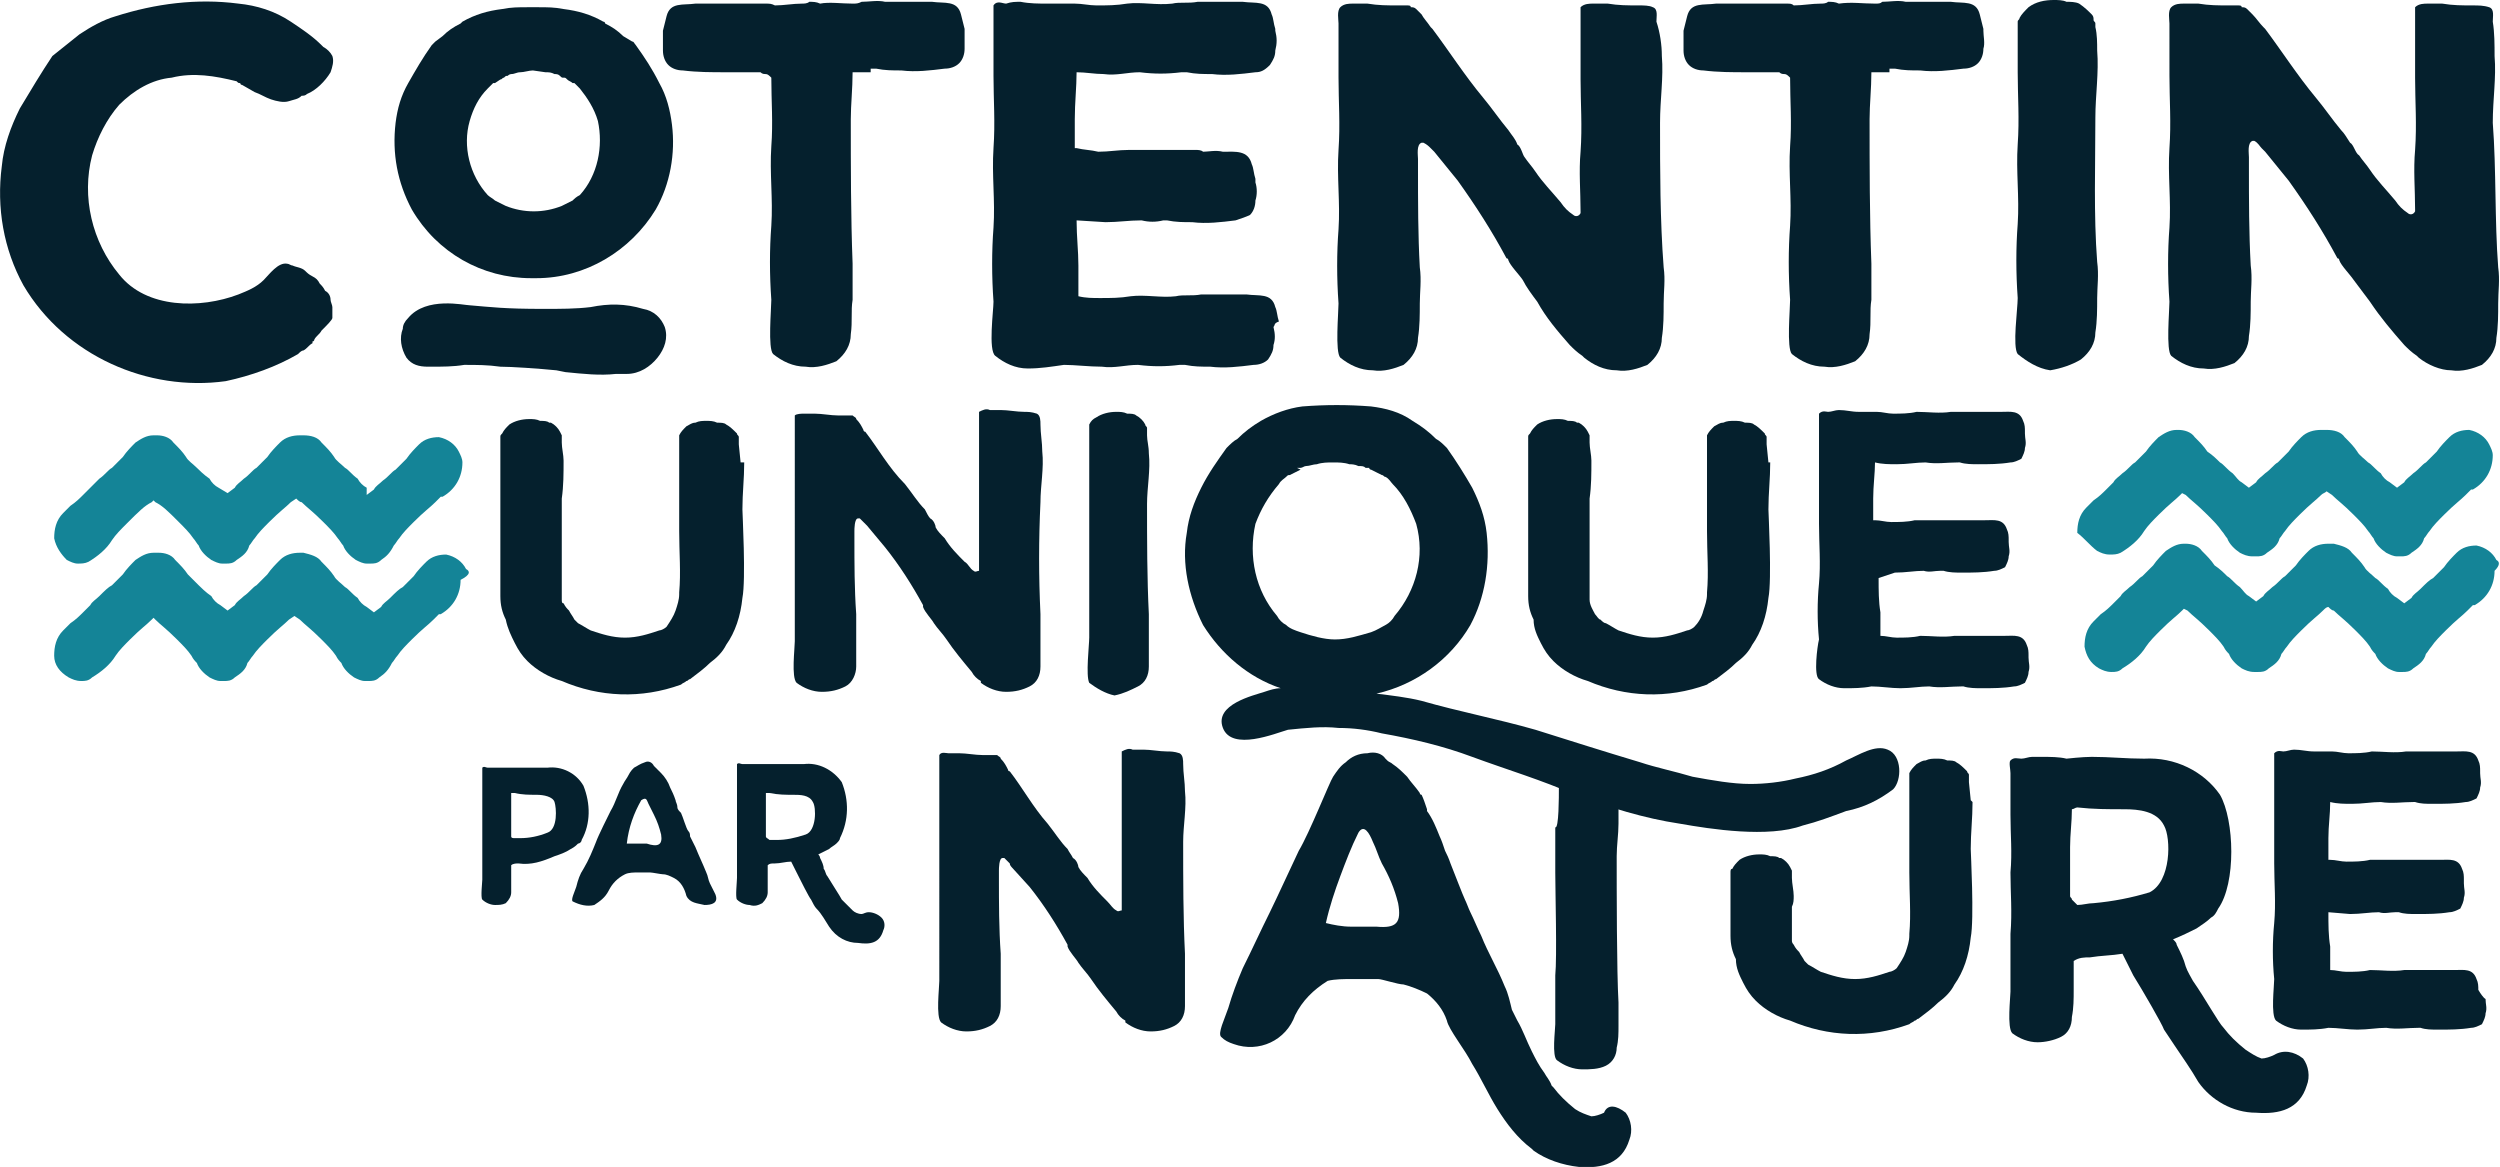<svg xmlns="http://www.w3.org/2000/svg" xml:space="preserve" id="Calque_1" x="0" y="0" version="1.1" viewBox="0 0 138.4 64.6"><style>.st0{fill:#148497}.st1{fill:#05202d}</style><g id="Groupe_23306"><path id="Tracé_96761" d="M3.7 31c.2.1.4.2.6.2s.4 0 .6-.1c.5-.3 1-.7 1.3-1.2.2-.3.5-.6.8-.9.7-.7 1-1 1.4-1.2l.1-.1.1.1c.4.2.7.5 1.3 1.1.3.3.6.6.8.9.1.1.2.3.3.4.1.3.4.6.7.8.2.1.4.2.6.2h.2c.2 0 .4 0 .6-.2.3-.2.6-.4.7-.8.1-.1.2-.3.3-.4.2-.3.5-.6.8-.9.6-.6.9-.8 1.2-1.1l.3-.2c.1.1.2.2.3.2.3.3.6.5 1.2 1.1.3.3.6.6.8.9.1.1.2.3.3.4.1.3.4.6.7.8.2.1.4.2.6.2h.2c.2 0 .4 0 .6-.2.3-.2.5-.4.7-.8.1-.1.2-.3.3-.4.2-.3.5-.6.8-.9.6-.6.9-.8 1.2-1.1l.3-.3h.1c.7-.4 1.1-1.1 1.1-1.9 0-.2-.1-.4-.2-.6-.2-.4-.6-.7-1.1-.8-.4 0-.8.1-1.1.4-.2.2-.5.5-.7.8l-.6.6c-.2.1-.4.4-.7.6-.2.2-.4.3-.5.5l-.4.3V27c-.2-.1-.4-.3-.5-.5-.3-.2-.5-.5-.7-.6-.2-.2-.5-.4-.6-.6-.2-.3-.4-.5-.7-.8-.2-.3-.6-.4-1-.4h-.2c-.4 0-.8.1-1.1.4-.2.2-.5.5-.7.8l-.6.6c-.2.1-.4.4-.7.6-.2.2-.4.3-.5.5l-.4.3-.5-.3c-.2-.1-.4-.3-.5-.5-.3-.2-.6-.5-.7-.6-.2-.2-.5-.4-.6-.6-.2-.3-.4-.5-.7-.8-.2-.3-.6-.4-.9-.4h-.2c-.4 0-.7.2-1 .4-.2.2-.5.5-.7.8l-.6.6c-.2.1-.4.4-.7.6L5 27l-.4.4c-.2.2-.4.4-.7.6l-.4.4c-.4.4-.5.9-.5 1.4.1.5.4.9.7 1.2" class="st0"/><path id="Tracé_96762" d="M25.8 31.5c-.2-.4-.6-.7-1.1-.8-.4 0-.8.1-1.1.4-.2.2-.5.5-.7.8l-.6.6c-.2.1-.4.3-.7.6-.2.2-.4.3-.5.5l-.4.3-.4-.3c-.2-.1-.4-.3-.5-.5-.3-.2-.5-.5-.7-.6-.2-.2-.5-.4-.6-.6-.2-.3-.4-.5-.7-.8-.2-.3-.6-.4-1-.5h-.2c-.4 0-.8.1-1.1.4-.2.2-.5.5-.7.8l-.6.6c-.2.1-.4.4-.7.6-.2.2-.4.3-.5.5l-.4.3-.4-.3c-.2-.1-.4-.3-.5-.5-.3-.2-.6-.5-.7-.6l-.6-.6c-.2-.3-.4-.5-.7-.8-.2-.3-.6-.4-.9-.4h-.3c-.4 0-.7.2-1 .4-.2.2-.5.5-.7.8l-.6.6c-.2.1-.4.3-.7.6-.2.2-.4.3-.5.5l-.4.4c-.2.2-.4.4-.7.6l-.4.4c-.4.4-.5.9-.5 1.4s.3.9.8 1.2c.2.1.4.2.7.2.2 0 .4 0 .6-.2.5-.3 1-.7 1.3-1.2.2-.3.5-.6.8-.9.6-.6.9-.8 1.2-1.1l.1-.1.1.1c.3.3.6.5 1.2 1.1.3.3.6.6.8.9.1.2.2.3.3.4.1.3.4.6.7.8.2.1.4.2.6.2h.2c.2 0 .4 0 .6-.2.3-.2.6-.4.7-.8.1-.1.2-.3.3-.4.2-.3.5-.6.8-.9.6-.6.9-.8 1.2-1.1l.3-.2.3.2c.3.3.6.5 1.2 1.1.3.3.6.6.8.9.1.2.2.3.3.4.1.3.4.6.7.8.2.1.4.2.6.2h.2c.2 0 .4 0 .6-.2.3-.2.5-.4.7-.8.1-.1.2-.3.3-.4.2-.3.5-.6.8-.9.6-.6.9-.8 1.2-1.1l.3-.3h.1c.7-.4 1.1-1.1 1.1-1.9.6-.3.5-.5.3-.6" class="st0"/><path id="Tracé_96763" d="M1.3 15.8C.2 13.8-.2 11.5.1 9.2.2 8.1.6 7 1.1 6c.6-1 1.2-2 1.8-2.9l1.5-1.2c.6-.4 1.3-.8 2-1 2.2-.7 4.5-1 6.8-.7 1 .1 2 .4 2.9 1 .6.4 1.2.8 1.7 1.3l.1.1c.2.1.4.3.5.5.1.3 0 .6-.1.9-.3.5-.8 1-1.3 1.2-.1.1-.2.1-.3.1-.2.2-.4.2-.7.3s-.7 0-1-.1-.6-.3-.9-.4l-.7-.4c-.1 0-.1-.1-.1-.1-.1 0-.1 0-.2-.1-1.2-.3-2.4-.5-3.6-.2-1.1.1-2.1.7-2.9 1.5-.7.8-1.2 1.8-1.5 2.8-.6 2.3 0 4.8 1.5 6.6 1.5 1.9 4.5 1.9 6.6 1.1.5-.2 1-.4 1.4-.8.3-.3.8-1 1.3-.9.1 0 .2.1.3.1.2.1.5.1.7.3.1.1.2.2.4.3s.3.2.4.4c.1.1.2.2.3.4.2.1.3.3.3.5 0 .1.1.3.1.4v.6c0 .1-.3.4-.5.6l-.1.1c-.1.2-.3.3-.4.5 0 0 0 .1-.1.1v.1c-.2.1-.3.3-.5.4-.1 0-.2.1-.3.2-1.2.7-2.6 1.2-4 1.5-4.3.6-8.9-1.4-11.2-5.3" class="st1"/><path id="Tracé_96764" d="M36.3 11.6c-1.4 2.3-3.9 3.8-6.6 3.8h-.3c-2.7 0-5.2-1.4-6.6-3.8q-1.2-2.25-.9-4.8c.1-.8.3-1.5.7-2.2s.8-1.4 1.3-2.1l.2-.2.4-.3c.3-.3.6-.5 1-.7l.1-.1c.7-.4 1.4-.6 2.2-.7.5-.1.9-.1 1.4-.1h.6c.5 0 .9 0 1.4.1.8.1 1.5.3 2.2.7.1 0 .1.1.1.1.4.2.7.4 1 .7l.5.3c.1 0 .1.1.2.2.5.7.9 1.3 1.3 2.1.4.7.6 1.5.7 2.3.2 1.6-.1 3.3-.9 4.7m.5 6.5c.2.6 0 1.2-.4 1.7s-1 .9-1.7.9h-.6c-.9.1-1.8 0-2.8-.1l-.5-.1c-1-.1-2.5-.2-3.1-.2-.7-.1-1.3-.1-2-.1-.6.1-1.2.1-1.9.1h-.1c-.5 0-.9-.1-1.2-.5-.3-.5-.4-1.1-.2-1.6q0-.3.3-.6c1-1.2 3.1-.7 3.4-.7 1.2.1 1.9.2 4.1.2.9 0 1.8 0 2.6-.1 1-.2 1.9-.2 2.9.1.6.1 1 .5 1.2 1m-9.4-7 .6.3c1 .4 2.1.4 3.1 0l.6-.3c.1-.1.2-.2.4-.3 1-1.1 1.3-2.7 1-4.1-.2-.7-.6-1.3-1-1.8l-.3-.3h-.1c-.1-.1-.2-.1-.3-.2s-.1-.1-.2-.1-.1 0-.2-.1-.2-.1-.3-.1c-.2-.1-.3-.1-.5-.1l-.7-.1c-.2 0-.5.1-.7.1s-.3.1-.5.1c-.1 0-.2.1-.2.1-.1 0-.1 0-.2.1-.1 0-.1.1-.2.1l-.3.2h-.1l-.3.3c-.5.5-.8 1.1-1 1.8-.4 1.4 0 3 1 4.1.1.1.3.2.4.3" class="st1"/><path id="Tracé_96765" d="M47.2.2c.2 0 .3 0 .5-.1.4 0 .9-.1 1.3 0h2.6c.7.1 1.4-.1 1.6.7l.2.8v1.1c0 .3-.1.6-.3.8s-.5.3-.8.3c-.8.1-1.6.2-2.4.1-.5 0-.9 0-1.4-.1h-.3V4h-1c0 .9-.1 1.8-.1 2.6 0 2.6 0 5.4.1 8v2c-.1.6 0 1.2-.1 1.9 0 .6-.3 1.1-.8 1.5-.5.2-1.1.4-1.7.3-.7 0-1.3-.3-1.8-.7-.3-.3-.1-2.5-.1-3-.1-1.4-.1-2.8 0-4.1.1-1.5-.1-2.9 0-4.4.1-1.3 0-2.5 0-3.8-.1-.1-.2-.2-.3-.2s-.2 0-.3-.1h-1.9c-.8 0-1.6 0-2.4-.1-.3 0-.6-.1-.8-.3s-.3-.5-.3-.8V1.7l.2-.8c.2-.8.9-.6 1.6-.7h3.9c.2 0 .3 0 .5.1.5 0 1-.1 1.5-.1.1 0 .3 0 .4-.1.2 0 .4 0 .6.1.5-.1 1.2 0 1.8 0" class="st1"/><path id="Tracé_96766" d="M70.5 18.1c.1.4.1.7 0 1 0 .3-.1.5-.3.8-.2.2-.5.3-.8.3-.8.1-1.6.2-2.4.1-.5 0-.9 0-1.4-.1h-.3c-.8.1-1.5.1-2.3 0-.7 0-1.3.2-2 .1-.7 0-1.5-.1-2.1-.1-.7.1-1.3.2-2 .2s-1.3-.3-1.8-.7c-.4-.3-.1-2.5-.1-3-.1-1.4-.1-2.8 0-4.1.1-1.5-.1-2.9 0-4.4.1-1.4 0-2.7 0-4V.3c.2-.3.5-.1.7-.1.3-.1.5-.1.8-.1.5.1 1 .1 1.5.1h1.5c.4 0 .8.1 1.2.1.6 0 1.1 0 1.7-.1.8-.1 1.6.1 2.5 0 .4-.1.9 0 1.4-.1h2.5c.7.1 1.4-.1 1.6.7.1.2.1.5.2.8v.1c.1.4.1.7 0 1.1 0 .3-.1.5-.3.8-.3.3-.5.4-.8.4-.8.1-1.6.2-2.4.1-.5 0-.9 0-1.4-.1h-.3c-.8.1-1.5.1-2.3 0-.7 0-1.3.2-2 .1-.5 0-1-.1-1.5-.1 0 .8-.1 1.7-.1 2.6v1.6h.1c.4.1.8.1 1.2.2.6 0 1.1-.1 1.7-.1h3.7c.1 0 .3 0 .4.1.3 0 .7-.1 1.1 0 .7 0 1.4-.1 1.6.7.1.2.1.5.2.8v.2c.1.3.1.7 0 1 0 .3-.1.6-.3.8-.2.1-.5.2-.8.3-.8.1-1.6.2-2.4.1-.5 0-.9 0-1.4-.1h-.2q-.6.15-1.2 0c-.7 0-1.3.1-2 .1l-1.6-.1c0 .9.1 1.7.1 2.5v1.7c.4.1.8.1 1.2.1.6 0 1.1 0 1.7-.1.8-.1 1.7.1 2.5 0 .4-.1.9 0 1.4-.1H69c.7.1 1.4-.1 1.6.7.1.2.1.5.2.8-.3.1-.2.2-.3.3" class="st1"/><path id="Tracé_96767" d="M92.1 14.8c.1.7 0 1.3 0 2 0 .6 0 1.3-.1 1.9 0 .6-.3 1.1-.8 1.5-.5.2-1.1.4-1.7.3-.7 0-1.3-.3-1.8-.7l-.1-.1c-.3-.2-.5-.4-.7-.6-.7-.8-1.3-1.5-1.8-2.4-.3-.4-.6-.8-.8-1.2-.2-.3-.7-.8-.8-1.1 0 0 0-.1-.1-.1-.8-1.5-1.7-2.9-2.7-4.3l-1.3-1.6-.2-.2c-.1-.1-.2-.2-.4-.3h-.1c-.3.1-.2.7-.2.9v.5c0 1.9 0 3.7.1 5.5.1.7 0 1.4 0 2s0 1.3-.1 1.9c0 .6-.3 1.1-.8 1.5-.5.2-1.1.4-1.7.3-.7 0-1.3-.3-1.8-.7-.3-.3-.1-2.5-.1-3-.1-1.4-.1-2.8 0-4.1.1-1.5-.1-2.9 0-4.4.1-1.4 0-2.7 0-4v-3c0-.2-.1-.7.1-.9s.5-.2.7-.2h.8c.6.1 1.1.1 1.7.1h.5c.1 0 .2 0 .2.1.1 0 .2 0 .3.1l.3.3c.1.2.3.4.5.7l.1.1c.9 1.2 1.8 2.6 2.8 3.8.5.6.9 1.2 1.4 1.8.2.3.4.5.5.8.2.1.3.6.4.7.2.3.4.5.6.8.4.6.9 1.1 1.4 1.7.2.3.4.5.7.7.1.1.3.1.4-.1v-.1c0-1.1-.1-2.2 0-3.3.1-1.4 0-2.7 0-4v-4c.2-.2.5-.2.7-.2h.8c.6.1 1.1.1 1.7.1.3 0 .6 0 .8.1.3.1.2.5.2.8.2.6.3 1.3.3 1.9.1 1.2-.1 2.4-.1 3.7 0 2.6 0 5.4.2 8" class="st1"/><path id="Tracé_96768" d="M138.3 14.8c.1.7 0 1.3 0 2 0 .6 0 1.3-.1 1.9 0 .6-.3 1.1-.8 1.5-.5.2-1.1.4-1.7.3-.6 0-1.3-.3-1.8-.7l-.1-.1c-.3-.2-.5-.4-.7-.6-.7-.8-1.3-1.5-1.9-2.4l-.9-1.2c-.2-.3-.7-.8-.8-1.1 0 0 0-.1-.1-.1-.8-1.5-1.7-2.9-2.7-4.3l-1.3-1.6-.2-.2c-.1-.1-.2-.3-.4-.4h-.1c-.3.1-.2.7-.2.9v.5c0 1.9 0 3.7.1 5.5.1.7 0 1.4 0 2s0 1.3-.1 1.9c0 .6-.3 1.1-.8 1.5-.5.2-1.1.4-1.7.3-.7 0-1.3-.3-1.8-.7-.3-.3-.1-2.5-.1-3-.1-1.4-.1-2.8 0-4.1.1-1.5-.1-2.9 0-4.4.1-1.4 0-2.7 0-4V1.3c0-.2-.1-.7.1-.9s.5-.2.7-.2h.8c.6.1 1.1.1 1.7.1h.5c.1 0 .2 0 .2.1.1 0 .2 0 .3.1l.3.3c.2.2.4.5.6.7l.1.1c.9 1.2 1.8 2.6 2.8 3.8.5.6.9 1.2 1.4 1.8.2.2.3.4.5.7.2.1.3.6.5.7.2.3.4.5.6.8.4.6.9 1.1 1.4 1.7.2.3.4.5.7.7.1.1.3.1.4-.1v-.1c0-1.1-.1-2.2 0-3.3.1-1.4 0-2.7 0-4V.4c.2-.2.5-.2.7-.2h.8c.6.1 1.1.1 1.7.1.3 0 .6 0 .9.1s.2.5.2.8c.1.6.1 1.3.1 1.9.1 1.2-.1 2.4-.1 3.7.2 2.6.1 5.4.3 8" class="st1"/><path id="Tracé_96769" d="M103.8.2c.2 0 .3 0 .4-.1.4 0 .9-.1 1.3 0h2.5c.7.1 1.4-.1 1.6.7l.2.8v.1c0 .3.1.7 0 1 0 .3-.1.6-.3.8s-.5.3-.8.3c-.8.1-1.6.2-2.4.1-.5 0-.9 0-1.4-.1h-.3V4h-1c0 .9-.1 1.8-.1 2.6 0 2.6 0 5.4.1 8v2c-.1.6 0 1.2-.1 1.9 0 .6-.3 1.1-.8 1.5-.5.2-1.1.4-1.7.3-.7 0-1.3-.3-1.8-.7-.3-.3-.1-2.5-.1-3-.1-1.4-.1-2.8 0-4.1.1-1.5-.1-2.9 0-4.4.1-1.3 0-2.5 0-3.8-.1-.1-.2-.2-.3-.2s-.2 0-.3-.1h-1.8c-.8 0-1.6 0-2.4-.1-.3 0-.6-.1-.8-.3s-.3-.5-.3-.8V1.7l.2-.8c.2-.8.9-.6 1.6-.7h3.9c.2 0 .3 0 .4.1.5 0 1-.1 1.5-.1.1 0 .3 0 .4-.1.2 0 .4 0 .6.1.7-.1 1.3 0 2 0" class="st1"/><path id="Tracé_96770" d="M111.7 16.5c-.1-1.4-.1-2.8 0-4.1.1-1.5-.1-2.9 0-4.4.1-1.4 0-2.7 0-4V1.2c0-.1.1-.1.1-.2.1-.2.3-.4.5-.6.4-.3.9-.4 1.4-.4.2 0 .5 0 .7.1.2 0 .5 0 .7.1.3.2.5.4.7.6.1.1.1.2.1.3s.1.1.1.2v.2c.1.4.1.9.1 1.3.1 1.2-.1 2.5-.1 3.7 0 2.6-.1 5.4.1 8 .1.7 0 1.4 0 2s0 1.3-.1 1.9c0 .6-.3 1.1-.8 1.5-.5.3-1.1.5-1.7.6-.7-.1-1.3-.5-1.8-.9-.3-.4 0-2.5 0-3.1" class="st1"/><path id="Tracé_96771" d="M41.2 25.6c0 .9-.1 1.7-.1 2.6 0 .2.2 3.9 0 4.9-.1 1-.4 1.9-.9 2.6-.2.4-.5.7-.9 1-.3.3-.7.6-1.1.9-.1 0-.1.1-.2.1-.1.1-.2.1-.3.2-2.2.8-4.5.7-6.6-.2-.7-.2-1.4-.6-1.9-1.1-.3-.3-.5-.6-.7-1s-.4-.8-.5-1.3c-.2-.4-.3-.8-.3-1.3v-8.8c0-.1 0-.1.1-.2.1-.2.2-.3.4-.5.3-.2.7-.3 1.1-.3.2 0 .4 0 .6.1.2 0 .4 0 .5.1h.1c.2.1.4.3.5.5l.1.2v.4c0 .3.1.7.1 1 0 .7 0 1.4-.1 2.1v5.6c0 .1 0 .2.1.2.1.2.2.3.3.4.1.2.2.3.3.5l.2.2c.2.1.5.3.7.4.6.2 1.2.4 1.9.4s1.3-.2 1.9-.4c.1 0 .3-.1.4-.2.2-.3.4-.6.5-.9s.2-.6.2-.9v-.1c.1-1.1 0-2.2 0-3.4v-5.3c.1-.2.2-.3.4-.5.2-.1.3-.2.5-.2.2-.1.4-.1.6-.1s.4 0 .6.1c.2 0 .4 0 .5.1.2.1.4.3.6.5 0 .1.1.1.1.2v.4l.1 1z" class="st1"/><path id="Tracé_96772" d="M57.6 34v2.9c0 .5-.2.9-.6 1.1s-.8.3-1.3.3-1-.2-1.4-.5v-.1c-.2-.1-.4-.3-.5-.5-.5-.6-1-1.2-1.4-1.8-.2-.3-.5-.6-.7-.9-.1-.2-.5-.6-.6-.9v-.1c-.6-1.1-1.3-2.2-2.1-3.2l-1-1.2-.1-.1-.3-.3h-.1c-.2 0-.2.6-.2.7v.4c0 1.4 0 2.8.1 4.2v2.9c0 .4-.2.9-.6 1.1s-.8.3-1.3.3-1-.2-1.4-.5c-.3-.3-.1-1.9-.1-2.3V23c.1-.1.4-.1.5-.1h.6c.4 0 .9.1 1.3.1h.8c.1.1.2.1.2.2.2.2.3.4.4.6 0 0 0 .1.1.1.7.9 1.3 2 2.2 2.9.4.5.7 1 1.1 1.4.1.2.2.4.3.5.2.1.3.4.3.5.1.2.3.4.5.6.3.5.7.9 1.1 1.3.2.1.3.4.5.5.1.1.2 0 .3 0v-8.8c.2-.1.4-.2.6-.1h.6c.4 0 .9.1 1.3.1.2 0 .4 0 .7.1.2.1.2.4.2.6 0 .5.1 1 .1 1.5.1.9-.1 1.9-.1 2.8-.1 2.1-.1 4.1 0 6.2" class="st1"/><path id="Tracé_96773" d="M60.3 35.3V23.5c.1-.2.2-.3.4-.4.3-.2.7-.3 1.1-.3.2 0 .4 0 .6.1.2 0 .4 0 .5.1.2.1.4.3.5.5 0 .1.1.1.1.2v.4c0 .3.1.6.1 1 .1.9-.1 1.9-.1 2.8 0 2 0 4.1.1 6.1v2.9c0 .5-.2.9-.6 1.1s-.8.4-1.3.5c-.5-.1-1-.4-1.4-.7-.2-.4 0-2.1 0-2.5" class="st1"/><path id="Tracé_96774" d="M104.8 43.7c-.8.6-1.6 1-2.6 1.2-.8.3-1.6.6-2.4.8-1.9.7-5.1.2-6.8-.1-2-.3-3.9-.9-5.8-1.6-1.8-.8-3.8-1.4-5.7-2.1-1.6-.6-3.3-1-5-1.3q-1.2-.3-2.4-.3c-.9-.1-1.8 0-2.8.1-.7.2-3.1 1.2-3.6-.1s1.7-1.8 2.3-2c.3-.1.6-.2.9-.2-1.8-.6-3.3-1.9-4.3-3.5-.8-1.6-1.2-3.4-.9-5.1.1-.9.4-1.7.8-2.5s.9-1.5 1.4-2.2c.2-.2.4-.4.6-.5.4-.4.8-.7 1.3-1 .7-.4 1.5-.7 2.3-.8 1.3-.1 2.5-.1 3.8 0 .8.1 1.6.3 2.3.8.5.3.9.6 1.3 1 .2.1.4.3.6.5.5.7 1 1.5 1.4 2.2.4.8.7 1.6.8 2.5.2 1.8-.1 3.6-.9 5.1-1.1 1.9-3 3.3-5.2 3.8.8.1 1.7.2 2.5.4 2.1.6 4.2 1 6.3 1.6 1.9.6 3.8 1.2 5.8 1.8.9.3 1.9.5 2.9.8 1.1.2 2.2.4 3.2.4.8 0 1.7-.1 2.5-.3 1-.2 1.9-.5 2.8-1 .7-.3 1.6-.9 2.3-.6.8.3.8 1.7.3 2.2m-28.1-9.1c.2-.1.4-.3.5-.5 1.2-1.4 1.7-3.3 1.2-5.1-.3-.8-.7-1.6-1.3-2.2-.1-.1-.2-.3-.4-.4-.1 0-.1-.1-.2-.1l-.6-.3s-.1 0-.1-.1h-.2c-.1-.1-.2-.1-.4-.1-.2-.1-.4-.1-.5-.1-.3-.1-.6-.1-.9-.1s-.6 0-.9.1c-.2 0-.4.1-.6.1-.1 0-.2.1-.3.1h-.2l.2.1-.6.3c-.1 0-.1 0-.2.1s-.3.2-.4.4c-.6.7-1 1.4-1.3 2.2-.4 1.8 0 3.7 1.2 5.1.1.2.3.4.5.5.2.2.5.3.8.4.6.2 1.3.4 1.9.4.7 0 1.3-.2 2-.4.3-.1.6-.3.8-.4" class="st1"/><path id="Tracé_96775" d="M98 25.6c0 .9-.1 1.7-.1 2.6 0 .2.2 3.9 0 4.9-.1 1-.4 1.9-.9 2.6-.2.4-.5.7-.9 1-.3.3-.7.6-1.1.9-.1 0-.1.1-.2.1-.1.1-.2.1-.3.2-2.2.8-4.5.7-6.6-.2-.7-.2-1.4-.6-1.9-1.1-.3-.3-.5-.6-.7-1s-.4-.8-.4-1.3c-.2-.4-.3-.8-.3-1.3v-8.8c0-.1 0-.1.1-.2.1-.2.2-.3.4-.5.3-.2.7-.3 1.1-.3.2 0 .4 0 .6.1.2 0 .4 0 .5.1h.1c.2.1.4.3.5.5l.1.2v.4c0 .3.1.7.1 1 0 .7 0 1.4-.1 2.1v5.6c0 .3.2.6.3.8.1.1.2.3.3.3.1.1.2.2.3.2.2.1.5.3.7.4.6.2 1.2.4 1.9.4s1.3-.2 1.9-.4c.1 0 .3-.1.4-.2.2-.2.4-.5.5-.9.1-.3.2-.6.2-.9v-.1c.1-1.1 0-2.2 0-3.4v-5.3c.1-.2.2-.3.4-.5.2-.1.3-.2.5-.2.2-.1.4-.1.6-.1s.4 0 .6.1c.2 0 .4 0 .5.1.2.1.4.3.6.5 0 .1.1.1.1.2v.4l.1 1z" class="st1"/><path id="Tracé_96776" d="M100.7 35.4c-.1-1-.1-2.1 0-3.1.1-1.1 0-2.2 0-3.3v-6.1c.2-.2.4-.1.5-.1.2 0 .4-.1.6-.1.4 0 .7.1 1.1.1q.45 0 0 0h1c.3 0 .6.1.9.1.4 0 .9 0 1.3-.1.6 0 1.3.1 1.9 0h2.8c.5 0 1-.1 1.2.5.1.2.1.4.1.6v.1c0 .3.1.5 0 .8 0 .2-.1.4-.2.6-.2.1-.4.2-.6.2-.6.1-1.2.1-1.8.1-.3 0-.7 0-1-.1h-.1c-.6 0-1.2.1-1.8 0-.5 0-1 .1-1.6.1-.4 0-.8 0-1.2-.1 0 .6-.1 1.3-.1 2v1.2h.1c.3 0 .6.1.9.1.4 0 .9 0 1.3-.1h3.9c.5 0 1-.1 1.2.5.1.2.1.4.1.6v.1c0 .3.1.5 0 .8 0 .2-.1.4-.2.6-.2.1-.4.2-.6.2-.6.1-1.2.1-1.8.1-.3 0-.7 0-1-.1h-.2c-.3 0-.6.1-.9 0-.5 0-1 .1-1.6.1l-.9.3c0 .7 0 1.3.1 1.9v1.3c.3 0 .6.1.9.1.4 0 .9 0 1.3-.1.6 0 1.3.1 1.9 0h2.8c.5 0 1-.1 1.2.5.1.2.1.4.1.6v.1c0 .3.1.5 0 .8 0 .2-.1.4-.2.6-.2.1-.4.2-.6.2-.6.1-1.2.1-1.8.1-.3 0-.7 0-1-.1h-.1c-.6 0-1.2.1-1.8 0-.5 0-1 .1-1.6.1-.5 0-1.1-.1-1.6-.1-.5.1-1 .1-1.5.1s-1-.2-1.4-.5c-.3-.2-.1-1.8 0-2.2" class="st1"/><path id="Tracé_96777" d="M109.2 44.4c0 .9-.1 1.7-.1 2.6 0 .2.2 3.9 0 4.9-.1 1-.4 1.9-.9 2.6-.2.4-.5.7-.9 1-.3.3-.7.6-1.1.9-.1 0-.1.1-.2.1-.1.1-.2.1-.3.2-2.2.8-4.5.7-6.6-.2-.7-.2-1.4-.6-1.9-1.1-.3-.3-.5-.6-.7-1s-.4-.8-.4-1.3c-.2-.4-.3-.8-.3-1.3v-3.5c0-.1 0-.2.1-.2.1-.2.2-.3.4-.5.3-.2.7-.3 1.1-.3.2 0 .4 0 .6.1.2 0 .4 0 .5.1h.1c.2.1.4.3.5.5l.1.2v.4c0 .3.1.7.1 1 0 .2 0 .4-.1.6v1.9c0 .1.1.2.1.2.1.2.2.3.3.4.1.2.2.3.3.5l.2.2c.2.1.5.3.7.4.6.2 1.2.4 1.9.4s1.3-.2 1.9-.4c.1 0 .3-.1.4-.2.2-.3.4-.6.5-.9s.2-.6.2-.9v-.1c.1-1.1 0-2.2 0-3.4v-5.5c.1-.2.2-.3.4-.5.2-.1.3-.2.5-.2.2-.1.4-.1.6-.1s.4 0 .6.1c.2 0 .4 0 .5.1.2.1.4.3.6.5 0 .1.1.1.1.2v.4l.1 1z" class="st1"/><path id="Tracé_96778" d="M127.5 58.6c.3.4.4 1 .2 1.5-.4 1.3-1.5 1.6-2.8 1.5-1.3 0-2.5-.7-3.2-1.7-.4-.7-.9-1.4-1.3-2l-.6-.9c-.1-.3-1.2-2.2-1.7-3l-.6-1.2c-.6.1-1.2.1-1.8.2-.3 0-.6 0-.9.2v1.6c0 .5 0 1-.1 1.5 0 .5-.2.9-.6 1.1s-.9.3-1.3.3c-.5 0-1-.2-1.4-.5-.3-.3-.1-2-.1-2.3v-3.2c.1-1.2 0-2.3 0-3.4.1-1.1 0-2.1 0-3.2v-2.3c0-.2-.1-.6 0-.7.2-.2.4-.1.6-.1s.4-.1.6-.1h.5c.5 0 1 0 1.4.1 0 0 .9-.1 1.4-.1 1 0 1.9.1 2.9.1 1.7-.1 3.3.7 4.2 2 .8 1.4.9 4.9-.1 6.3-.1.2-.2.4-.4.5-.2.2-.5.4-.8.6-.4.2-.8.4-1.3.6.1.1.2.2.2.3.2.4.4.8.5 1.2.1.3.3.6.4.8.7 1 1.4 2.3 1.7 2.6q.45.6 1.2 1.2c.3.2.6.4.9.5.2 0 .5-.1.7-.2.5-.3 1.1-.2 1.6.2m-7.7-12.9c-.4-.8-1.4-.9-2.2-.9-.9 0-1.7 0-2.6-.1-.1 0-.2.1-.3.1 0 .7-.1 1.4-.1 2.1v2.7c0 .1.1.1.1.2l.3.3c.3 0 .6-.1.9-.1 1.1-.1 2.1-.3 3.1-.6 1.2-.6 1.2-3 .8-3.7" class="st1"/><path id="Tracé_96779" d="M137.6 55.3c0 .3.1.5 0 .8 0 .2-.1.4-.2.6-.2.1-.4.2-.6.2-.6.1-1.2.1-1.8.1-.4 0-.7 0-1-.1h-.1c-.6 0-1.2.1-1.8 0-.5 0-1 .1-1.6.1-.5 0-1.1-.1-1.6-.1-.5.1-1 .1-1.5.1s-1-.2-1.4-.5c-.3-.3-.1-1.9-.1-2.3-.1-1-.1-2.1 0-3.1.1-1.1 0-2.2 0-3.3v-6.1c.2-.2.4-.1.5-.1.2 0 .4-.1.6-.1.4 0 .7.1 1.1.1q.45 0 0 0h1c.3 0 .6.1.9.1.4 0 .9 0 1.3-.1.6 0 1.3.1 1.9 0h2.8c.5 0 1-.1 1.2.5.1.2.1.4.1.6v.1c0 .3.1.5 0 .8 0 .2-.1.4-.2.6-.2.1-.4.2-.6.2-.6.1-1.2.1-1.8.1-.4 0-.7 0-1-.1h-.1c-.6 0-1.2.1-1.8 0-.5 0-1 .1-1.6.1-.4 0-.8 0-1.2-.1 0 .7-.1 1.3-.1 2v1.2h.1c.3 0 .6.1.9.1.4 0 .9 0 1.3-.1h3.9c.5 0 1-.1 1.2.5.1.2.1.4.1.6v.2c0 .3.1.5 0 .8 0 .2-.1.4-.2.6-.2.1-.4.2-.6.2-.6.1-1.2.1-1.8.1-.4 0-.7 0-1-.1h-.2c-.3 0-.6.1-.9 0-.5 0-1 .1-1.6.1l-1.2-.1c0 .7 0 1.3.1 1.9v1.3c.3 0 .6.1.9.1.4 0 .9 0 1.3-.1.6 0 1.3.1 1.9 0h2.8c.5 0 1-.1 1.2.5.1.2.1.4.1.6.3.5.4.5.4.5" class="st1"/><path id="Tracé_96780" d="M28.7 47.8c-.1 0-.3 0-.4.1v1.5q0 .3-.3.6c-.2.1-.4.1-.6.1s-.5-.1-.7-.3c-.1-.1 0-1 0-1.1v-6.2c.1-.1.2 0 .3 0h3.3c.8-.1 1.6.3 2 1 .4 1 .4 2.1-.1 3 0 .1-.1.2-.2.2-.1.1-.2.2-.4.3-.3.2-.6.3-.9.4-.7.3-1.3.5-2 .4m.1-1.4q.75 0 1.5-.3c.6-.2.5-1.4.4-1.7s-.6-.4-1-.4-.8 0-1.2-.1h-.2v2.4c0 .1.1.1.2.1z" class="st1"/><path id="Tracé_96781" d="M39 50.1c-.4-.1-.8-.1-1-.5-.1-.4-.3-.8-.7-1-.2-.1-.4-.2-.6-.2-.1 0-.6-.1-.7-.1h-.7c-.2 0-.5 0-.7.1q-.6.3-.9.9c-.2.4-.5.6-.8.8-.4.1-.8 0-1.2-.2-.1-.1.1-.5.2-.8.1-.4.2-.7.4-1 .3-.5.5-1 .7-1.5.1-.3.7-1.5.8-1.7.3-.5.4-1 .7-1.5.1-.2.2-.3.3-.5s.2-.3.3-.4c.2-.1.3-.2.6-.3.2-.1.4 0 .5.2l.1.1.3.3c.2.2.4.5.5.8.1.2.2.4.3.7 0 .1.1.2.1.4 0 .1.1.2.2.3.1.2.3.9.4 1s.1.2.1.3l.3.6c.2.5.4.9.6 1.4.1.2.1.4.2.6l.3.6c.2.5-.2.6-.6.6m-2.4-3.9c-.1-.4-.2-.7-.4-1.1l-.3-.6c-.1-.2-.1-.4-.4-.2-.4.7-.7 1.5-.8 2.4h1.1c.6.2.9.1.8-.5" class="st1"/><path id="Tracé_96782" d="M48.8 50.8c.2.2.2.5.1.7-.2.7-.7.8-1.4.7-.6 0-1.2-.3-1.6-.9-.2-.3-.4-.7-.7-1-.1-.1-.2-.3-.3-.5-.1-.1-.6-1.1-.8-1.5l-.3-.6c-.3 0-.6.1-.9.1-.2 0-.3 0-.4.1v1.5q0 .3-.3.6c-.2.1-.4.2-.7.1-.2 0-.5-.1-.7-.3-.1-.1 0-1 0-1.2v-6.3c.1-.1.2 0 .3 0h3.4c.8-.1 1.6.3 2.1 1 .4 1 .4 2.1-.1 3.1 0 .1-.1.2-.2.3s-.3.2-.4.3l-.6.3s.1.1.1.2c.1.2.2.4.2.6.1.1.1.3.2.4.3.5.7 1.1.8 1.3l.6.6c.1.1.3.2.5.2.1 0 .2-.1.4-.1s.5.1.7.3M45 44.4c-.2-.4-.7-.4-1.1-.4s-.8 0-1.3-.1h-.2v2.4c0 .1.1.1.2.2h.4c.5 0 1-.1 1.6-.3s.6-1.5.4-1.8" class="st1"/><path id="Tracé_96783" d="M65.6 52.8v2.9c0 .5-.2.9-.6 1.1s-.8.3-1.3.3-1-.2-1.4-.5v-.1c-.2-.1-.4-.3-.5-.5-.5-.6-1-1.2-1.4-1.8-.2-.3-.5-.6-.7-.9-.1-.2-.5-.6-.6-.9v-.1c-.6-1.1-1.3-2.2-2.1-3.2L56 48s-.1-.1-.1-.2l-.3-.3h-.1c-.2 0-.2.6-.2.7v.4c0 1.4 0 2.8.1 4.2v2.9c0 .5-.2.9-.6 1.1s-.8.3-1.3.3-1-.2-1.4-.5c-.3-.3-.1-1.9-.1-2.3V41.8c.1-.2.4-.1.5-.1h.6c.4 0 .9.1 1.3.1h.8c.1.1.2.1.2.2.2.2.3.4.4.6 0 0 0 .1.1.1.7.9 1.3 2 2.1 2.9.4.5.7 1 1.1 1.4.1.2.2.3.3.5.2.1.3.4.3.5.1.2.3.4.5.6.3.5.7.9 1.1 1.3.2.2.3.4.5.5.1.1.2 0 .3 0v-8.8c.2-.1.4-.2.6-.1h.6c.4 0 .9.1 1.3.1.2 0 .4 0 .7.1.2.1.2.4.2.6 0 .5.1 1 .1 1.5.1.9-.1 1.9-.1 2.8 0 2.1 0 4.2.1 6.2" class="st1"/><path id="Tracé_96784" d="M90 61.6c.3.4.4 1 .2 1.5-.4 1.3-1.5 1.6-2.8 1.5-.9-.1-1.8-.4-2.5-.9l-.1-.1c-.8-.6-1.4-1.4-1.9-2.2s-.9-1.7-1.4-2.5c-.4-.8-1.3-1.9-1.4-2.4-.2-.6-.6-1.1-1.1-1.5-.4-.2-.9-.4-1.3-.5-.3 0-1.2-.3-1.4-.3h-1.4c-.5 0-1 0-1.4.1-.8.5-1.4 1.1-1.8 1.9-.5 1.4-2 2.1-3.4 1.6-.3-.1-.5-.2-.7-.4s.2-1 .4-1.6c.2-.7.5-1.5.8-2.2.5-1 1-2.1 1.5-3.1.3-.6 1.5-3.2 1.6-3.4.6-1 1.7-3.8 1.9-4.1s.4-.6.7-.8c.3-.3.7-.5 1.2-.5.4-.1.8 0 1 .3l.1.1c.1.1.2.1.3.2.3.2.5.4.8.7.2.3.5.6.7.9 0 0 0 .1.1.1.1.2.2.5.3.8v.1c.3.4.5.9.7 1.4.1.2.2.5.3.8.1.2.2.4.3.7.2.5.7 1.8.8 2s.2.5.3.7c.2.4.4.9.6 1.3.4 1 .9 1.8 1.3 2.8.2.4.3.9.4 1.3l.3.6c.3.5.5 1.1.8 1.7.2.4.4.8.7 1.2.1.2.3.4.4.7l.1.1q.45.6 1.2 1.2c.3.2.6.3.9.4.2 0 .5-.1.7-.2.2-.5.7-.4 1.2 0M77.4 50c-.2-.8-.5-1.5-.9-2.2-.2-.4-.3-.8-.5-1.2-.2-.5-.5-1-.8-.5-.4.8-.7 1.6-1 2.4s-.6 1.7-.8 2.6c.4.1.9.2 1.4.2h1.4c1.1.1 1.4-.2 1.2-1.3" class="st1"/><path id="Tracé_96785" d="M86.3 43.6c0-.5.2-.4.2-.4.3-.1.7-.2 1-.2h.3c.2 0 .3 0 .4.1h1.2s.2 0 .2.3v2.2c0 .6-.1 1.2-.1 1.8 0 1.8 0 6.4.1 8.1v1.3c0 .4 0 .8-.1 1.2 0 .4-.2.8-.6 1s-.9.2-1.3.2c-.5 0-1-.2-1.4-.5-.3-.2-.1-1.7-.1-2V54c.1-1 0-4.7 0-5.7v-2.5c.2.1.2-1.7.2-2.2" class="st1"/><path id="Tracé_96786" d="M116.1 30.5c.2.1.4.2.7.2.2 0 .4 0 .6-.1.5-.3 1-.7 1.3-1.2.2-.3.5-.6.8-.9.6-.6.9-.8 1.2-1.1l.1-.1.2.1c.3.3.6.5 1.2 1.1.3.3.6.6.8.9.1.1.2.3.3.4.1.3.4.6.7.8.2.1.4.2.7.2h.2c.2 0 .4 0 .6-.2.3-.2.6-.4.7-.8.1-.1.2-.3.3-.4.2-.3.5-.6.8-.9.6-.6.9-.8 1.2-1.1.1-.1.2-.1.3-.2l.3.2c.3.3.6.5 1.2 1.1.3.3.6.6.8.9.1.1.2.3.3.4.1.3.4.6.7.8.2.1.4.2.6.2h.2c.2 0 .4 0 .6-.2.3-.2.6-.4.7-.8.1-.1.2-.3.3-.4.2-.3.5-.6.8-.9.6-.6.9-.8 1.2-1.1l.3-.3h.1c.7-.4 1.1-1.1 1.1-1.9 0-.2-.1-.4-.2-.6-.2-.4-.6-.7-1.1-.8-.4 0-.8.1-1.1.4-.2.2-.5.5-.7.8l-.6.6c-.2.1-.4.4-.7.6-.2.2-.4.3-.5.5l-.4.3-.4-.3c-.2-.1-.4-.3-.5-.5-.3-.2-.5-.5-.7-.6-.2-.2-.5-.4-.6-.6-.2-.3-.4-.5-.7-.8-.2-.3-.6-.4-1-.4h-.3c-.4 0-.8.1-1.1.4-.2.2-.5.5-.7.8l-.6.6c-.2.1-.4.4-.7.6-.2.2-.4.3-.5.5l-.4.3-.4-.3c-.2-.1-.3-.3-.5-.5-.3-.2-.5-.5-.7-.6-.2-.2-.4-.4-.7-.6-.2-.3-.4-.5-.7-.8-.2-.3-.6-.4-.9-.4h-.1c-.4 0-.7.2-1 .4-.2.2-.5.5-.7.8l-.6.6c-.2.1-.4.4-.7.6-.2.2-.4.3-.5.5l-.4.4c-.2.2-.4.4-.7.6l-.4.4c-.4.4-.5.9-.5 1.4.4.3.7.7 1.1 1" class="st0"/><path id="Tracé_96787" d="M138.2 31c-.2-.4-.6-.7-1.1-.8-.4 0-.8.1-1.1.4-.2.2-.5.5-.7.8l-.6.6c-.2.1-.4.3-.7.6-.2.2-.4.3-.5.5l-.4.3-.4-.3c-.2-.1-.4-.3-.5-.5-.3-.2-.5-.5-.7-.6-.2-.2-.5-.4-.6-.6-.2-.3-.4-.5-.7-.8-.2-.3-.6-.4-1-.5h-.3c-.4 0-.8.1-1.1.4-.2.2-.5.5-.7.8l-.6.6c-.2.1-.4.4-.7.6-.2.2-.4.3-.5.5l-.4.3-.4-.3c-.2-.1-.3-.3-.5-.5-.3-.2-.5-.5-.7-.6-.2-.2-.4-.4-.7-.6-.2-.3-.4-.5-.7-.8-.2-.3-.6-.4-.9-.4h-.1c-.4 0-.7.2-1 .4-.2.2-.5.5-.7.8l-.6.6c-.2.1-.4.4-.7.6-.2.2-.4.3-.5.5l-.4.4c-.2.2-.4.4-.7.6l-.4.4c-.4.4-.5.9-.5 1.4.1.5.3.9.8 1.2.2.1.4.2.7.2.2 0 .4 0 .6-.2.5-.3 1-.7 1.3-1.2.2-.3.5-.6.8-.9.6-.6.9-.8 1.2-1.1l.1-.1.2.1c.3.3.6.5 1.2 1.1.3.3.6.6.8.9.1.2.2.3.3.4.1.3.4.6.7.8.2.1.4.2.7.2h.2c.2 0 .4 0 .6-.2.3-.2.6-.4.7-.8.1-.1.2-.3.3-.4.2-.3.5-.6.8-.9.6-.6.9-.8 1.2-1.1.1-.1.2-.2.3-.2.1.1.2.2.3.2.3.3.6.5 1.2 1.1.3.3.6.6.8.9.1.2.2.3.3.4.1.3.4.6.7.8.2.1.4.2.6.2h.2c.2 0 .4 0 .6-.2.3-.2.6-.4.7-.8.1-.1.2-.3.3-.4.2-.3.5-.6.8-.9.6-.6.9-.8 1.2-1.1l.3-.3h.1c.7-.4 1.1-1.1 1.1-1.9.3-.3.3-.5.1-.6" class="st0"/></g></svg>